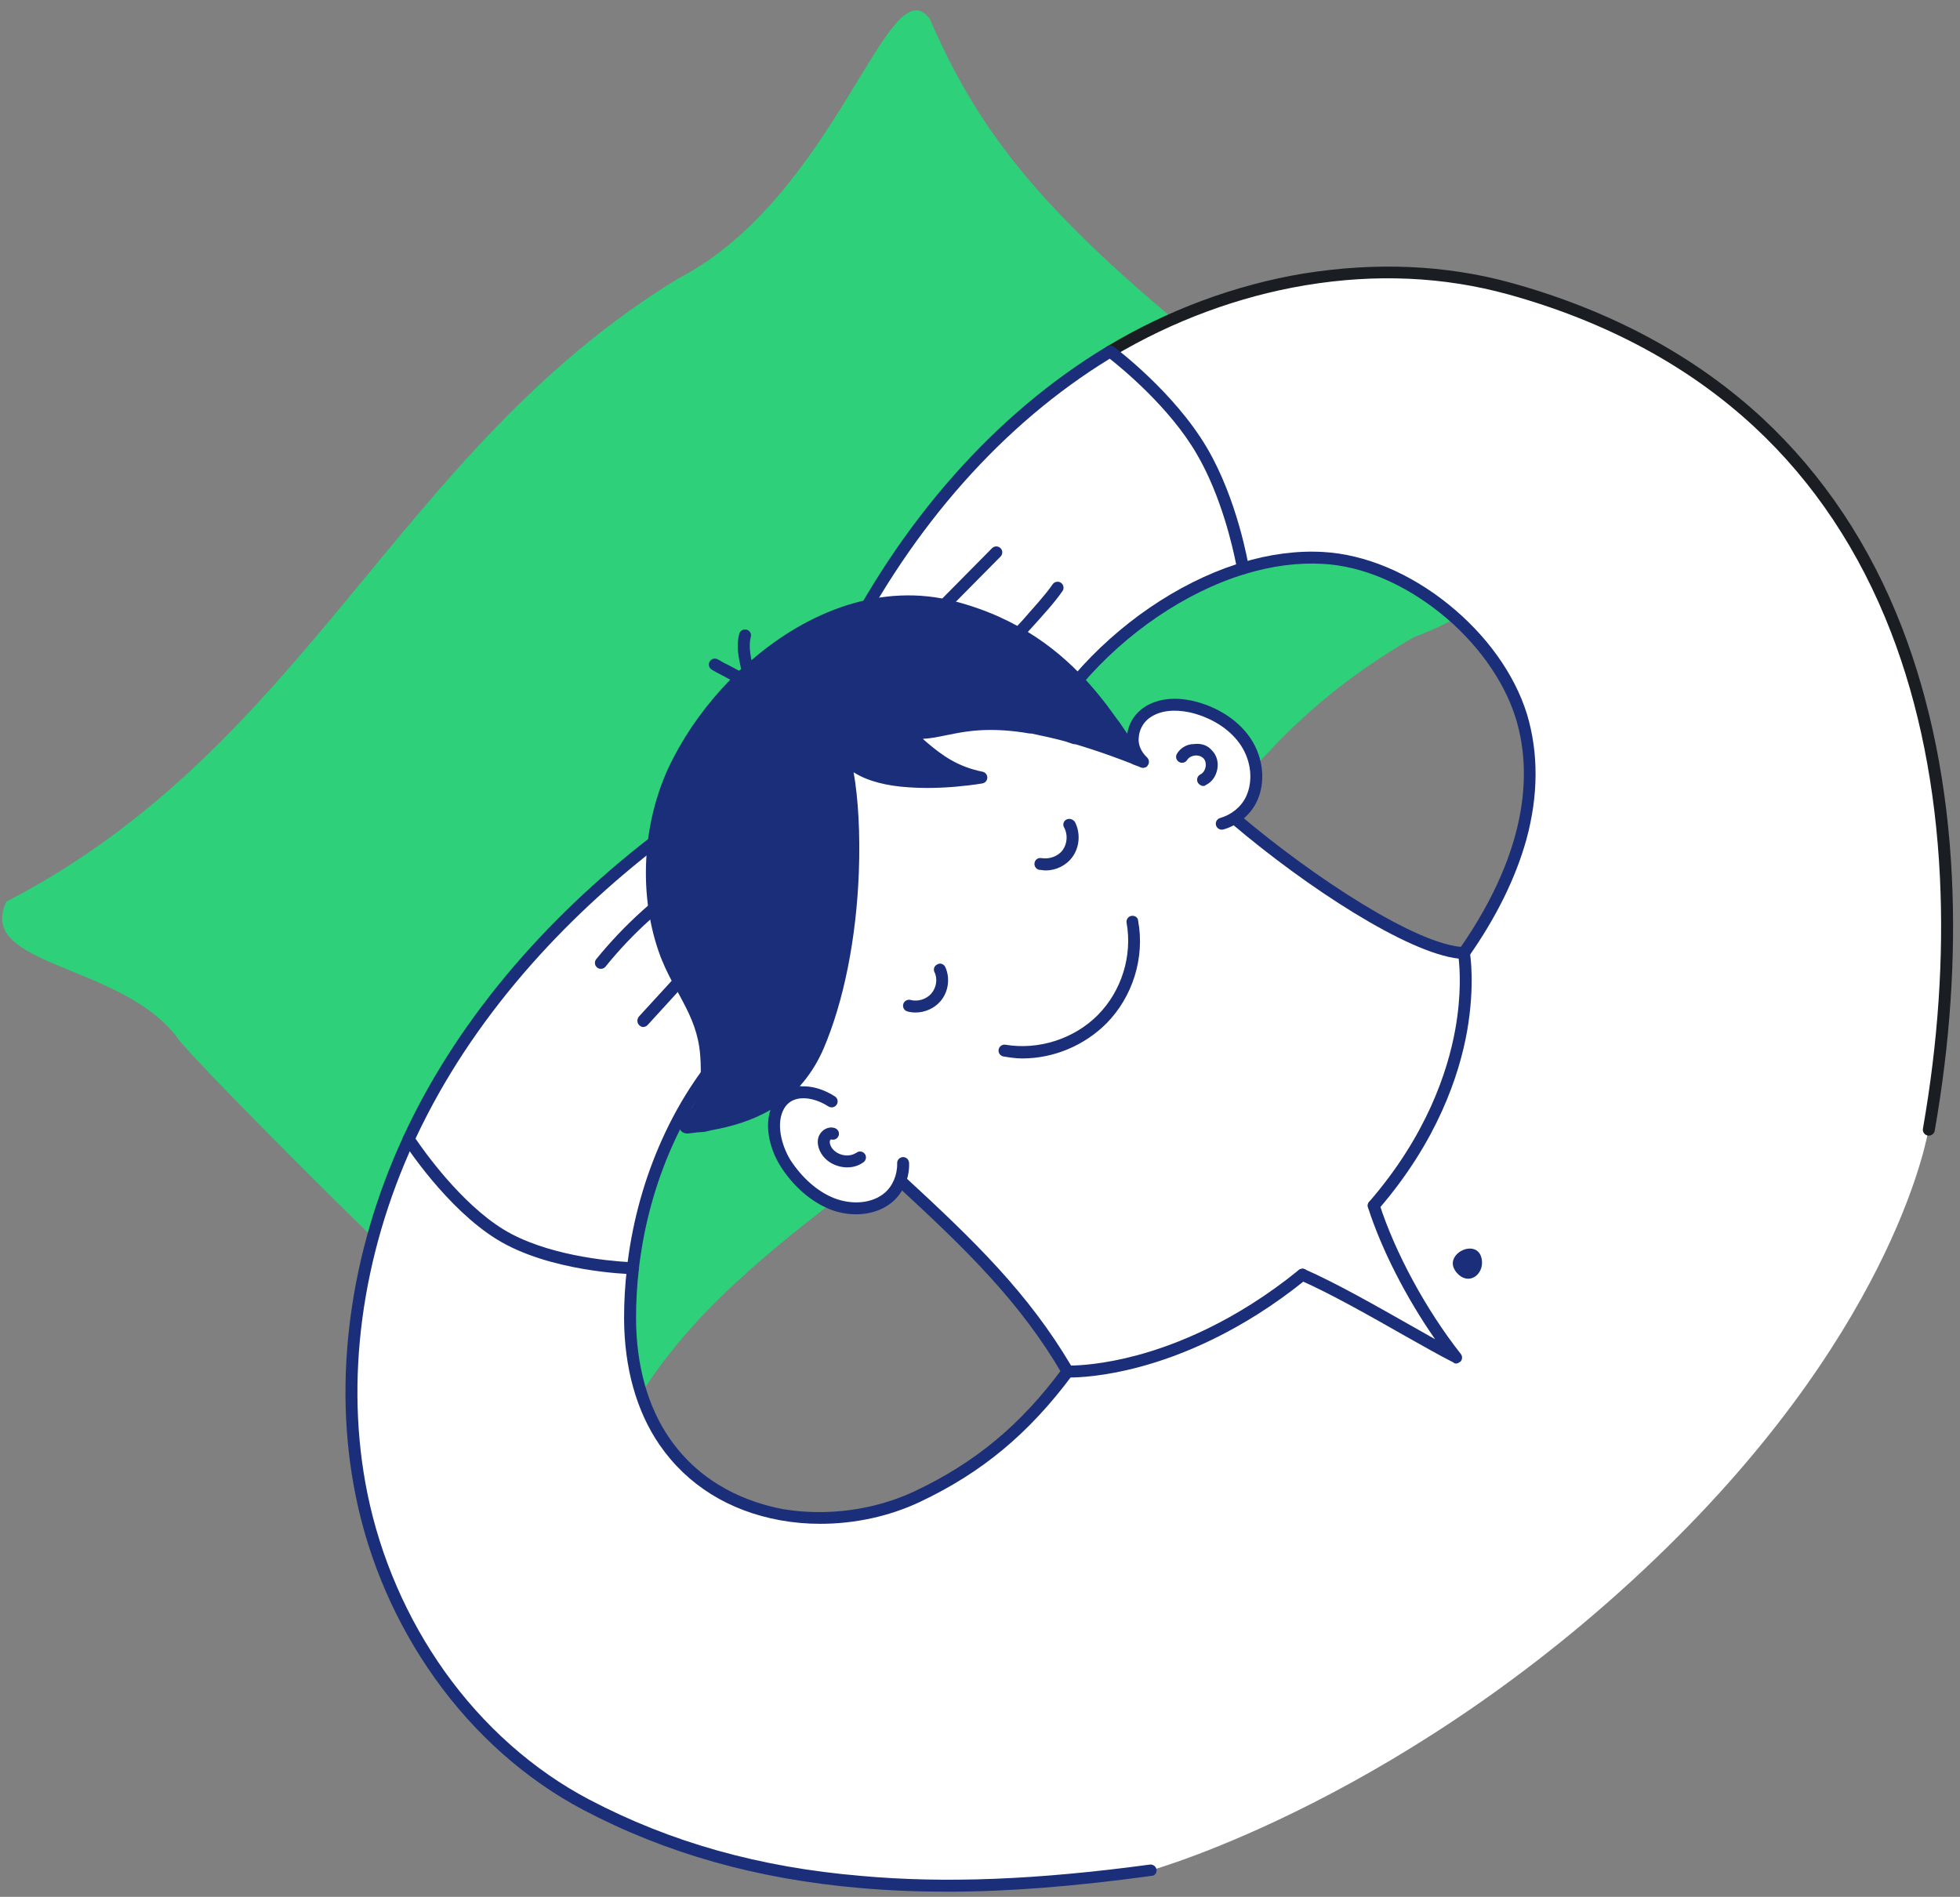 <?xml version="1.0" encoding="UTF-8"?>
<svg id="SVGDoc" width="187" height="181" xmlns="http://www.w3.org/2000/svg" version="1.1" xmlns:xlink="http://www.w3.org/1999/xlink" xmlns:avocode="https://avocode.com/" viewBox="0 0 187 181"><rect x="0" y="0" width="187" height="181" fill="#808080" stroke="none"/><defs><clipPath id="clip-9440D25A-B265-43F3-B796-43F4A1AD6CDD+1CCD6F2D-6C9C-426D-827E-3F450282AB83"><path d="M105.349,25.42v0h80.991v0v82.948v0h-80.991v0z" ></path></clipPath></defs><desc>Generated with Avocode.</desc><g><g><title>illus / illus-4500-clients</title><g transform="rotate(-44.846 71 71.5)"><title>Fill 1</title><path d="M128.955,70.877c-1.457,-16.627 -0.376,-25.811 3.742,-36.281c1.013,-6.646 -18.215,5.747 -34.524,0.604c-30.649,-7.307 -56.337,6.731 -87.327,-3.035c-6.502,2.335 3.71,11.951 2.39,20.796c-0.468,2.482 -0.358,34.79 0.202,37.305c1.453,8.493 -10.265,21.79 -0.424,20.526c18.191,-8.504 38.419,-0.036 57.57,-0.624c20.188,1.472 31.291,-6.985 53.263,-1.193c6.19,2.797 12.627,3.755 7.175,-6.604c-3.768,-7.633 -2.146,-17.854 -2.069,-31.493z" fill="#2ed07a" fill-opacity="1"></path></g><g><title>Fill 6</title><path d="M183.989,107.796c5.495,-31.143 -0.317,-69.278 -39.925,-80.252c-12.754,-3.544 -26.822,-0.832 -38.144,5.996c-11.321,6.828 -20.01,17.46 -25.868,29.279l22.671,2.181c5.631,-6.615 14.787,-12.264 23.509,-11.763c8.032,0.462 16.536,7.43 18.913,15.074c2.405,7.689 -0.776,15.907 -5.474,22.63l-37.811,39.927c-3.879,5.22 -8.205,9.038 -14.388,11.938c-7.739,3.667 -18.641,2.625 -24.071,-5.259c-2.341,-3.398 -3.272,-7.608 -3.284,-11.727c-0.029,-9.72 3.528,-20.092 10.506,-27.046l-5.349,-20.569c-10.239,7.361 -19.199,16.712 -24.997,27.876c-5.799,11.164 -8.286,24.216 -5.781,36.532c2.505,12.316 10.273,23.722 21.442,29.595c16.722,8.792 35.098,8.792 53.842,6.272c0,0 24.834,-6.876 49.229,-30.789c22.183,-21.745 24.981,-39.895 24.981,-39.895v0" fill="#ffffff" fill-opacity="1"></path></g><g><title>Fill 8</title><path d="M78.27,145.406c-1.282,0 -2.557,-0.11 -3.798,-0.333c-4.918,-0.885 -8.91,-3.374 -11.544,-7.199c-2.2,-3.194 -3.37,-7.36 -3.384,-12.047c-0.005,-1.61 0.088,-3.25 0.277,-4.827c0.036,-0.359 0.32,-0.582 0.632,-0.546c0.313,0.036 0.538,0.318 0.501,0.629c-0.183,1.58 -0.274,3.176 -0.27,4.741c0.013,4.458 1.115,8.403 3.185,11.408c3.106,4.509 7.59,6.145 10.805,6.768c4.175,0.707 8.776,0.103 12.587,-1.701c5.747,-2.711 10.107,-6.299 14.137,-11.762c0.149,-0.252 0.545,-0.306 0.798,-0.119c0.253,0.186 0.356,0.582 0.12,0.794c-4.148,5.582 -8.64,9.318 -14.566,12.113c-2.899,1.367 -6.212,2.081 -9.481,2.081" fill="#1b2e7a" fill-opacity="1"></path></g><g><title>Fill 10</title><path d="M90.375,180.509c-2.902,0 -5.644,-0.117 -8.325,-0.35c-9.853,-0.856 -18.482,-3.292 -26.38,-7.445c-5.465,-2.874 -10.365,-7.215 -14.169,-12.555c-3.681,-5.159 -6.308,-11.159 -7.566,-17.429c-2.224,-10.933 -0.611,-23.103 4.541,-34.268c0.132,-0.285 0.47,-0.41 0.738,-0.279c0.305,0.131 0.431,0.468 0.299,0.753c-5.052,10.949 -6.636,22.871 -4.46,33.57c1.237,6.081 3.788,11.959 7.378,16.998c3.701,5.195 8.463,9.416 13.771,12.208c7.76,4.081 16.247,6.474 25.946,7.29c8.025,0.725 16.78,0.374 27.553,-1.079c0.312,-0.041 0.6,0.176 0.642,0.486c0.042,0.311 -0.177,0.592 -0.489,0.592c-7.302,1 -13.634,1.509 -19.481,1.509" fill="#1b2e7a" fill-opacity="1"></path></g><g><title>Group 14</title><g><title>Clip 13</title></g><g clip-path="url(#clip-9440D25A-B265-43F3-B796-43F4A1AD6CDD+1CCD6F2D-6C9C-426D-827E-3F450282AB83)"><title>Fill 12</title><path d="M183.989,108.368v0c0,0 0,-0.003 -0.062,-0.009c-0.311,-0.054 -0.518,-0.359 -0.464,-0.657c1.449,-8.268 1.994,-16.346 1.621,-24.01c-0.418,-8.576 -1.99,-16.441 -4.672,-23.378c-2.989,-7.73 -7.368,-14.315 -13.017,-19.562c-6.255,-5.814 -14.156,-10.073 -23.485,-12.657c-6.168,-1.699 -12.646,-1.993 -19.362,-0.874c-6.365,1.06 -12.705,3.415 -18.333,6.78c-0.27,0.192 -0.646,0.107 -0.784,-0.162c-0.163,-0.268 -0.077,-0.617 0.192,-0.78c5.751,-3.468 12.229,-5.874 18.736,-6.958c6.881,-1.101 13.562,-0.844 19.857,0.899c9.508,2.635 17.568,7 23.958,12.923c5.761,5.369 10.251,12.077 13.303,19.984c2.726,7.093 4.323,15.034 4.747,23.731c0.378,7.747 -0.173,15.909 -1.636,24.259c-0.048,0.276 -0.289,0.47 -0.599,0.47" fill="#1a1e22" fill-opacity="1"></path></g></g><g><title>Fill 15</title><path d="M139.668,91.51c-0.112,0 -0.226,-0.033 -0.325,-0.102c-0.259,-0.179 -0.323,-0.533 -0.143,-0.79c7.029,-10.059 6.815,-17.618 5.397,-22.138c-1.112,-3.567 -3.719,-7.196 -7.152,-9.957c-3.516,-2.828 -7.512,-4.524 -11.249,-4.718c-2.374,-0.136 -4.877,0.195 -7.441,0.978c-0.301,0.092 -0.621,-0.076 -0.713,-0.375c-0.093,-0.3 0.076,-0.617 0.377,-0.71c2.694,-0.825 5.332,-1.171 7.843,-1.026c3.974,0.228 8.2,1.993 11.901,4.969c3.657,2.941 6.33,6.671 7.524,10.504c1.103,3.699 1.103,7.74 -0.069,12.009c-1.018,3.627 -2.85,7.366 -5.482,11.114c-0.111,0.159 -0.289,0.244 -0.469,0.244" fill="#1b2e7a" fill-opacity="1"></path></g><g><title>Fill 17</title><path d="M38.994,108.699c0.407,-0.881 0.834,-1.753 1.281,-2.613c5.799,-11.164 14.758,-20.515 24.997,-27.876l5.349,20.569c-5.836,5.816 -9.288,14.022 -10.233,22.221c0,0 -7.719,-0.155 -12.685,-3.22c-4.757,-2.937 -8.71,-9.08 -8.71,-9.08v0" fill="#ffffff" fill-opacity="1"></path></g><g><title>Fill 19</title><path d="M60.386,121.583c-0.004,0 -0.058,0 -0.058,-0c-0.276,-0.007 -7.888,-0.211 -12.928,-3.323c-4.811,-2.97 -8.725,-9.001 -8.89,-9.26c-0.105,-0.16 -0.119,-0.364 -0.038,-0.54c0.408,-0.885 0.843,-1.772 1.292,-2.637c2.814,-5.418 6.488,-10.628 10.918,-15.485c4.122,-4.519 8.917,-8.755 14.252,-12.591c0.153,-0.11 0.35,-0.137 0.528,-0.074c0.178,0.064 0.312,0.21 0.359,0.392l5.349,20.569c0.051,0.195 -0.006,0.366 -0.149,0.543c-2.782,2.822 -5.08,6.153 -6.83,10.049c-1.667,3.712 -2.757,7.7 -3.24,11.853c-0.033,0.287 -0.278,0.503 -0.567,0.503M39.643,108.647c0.802,1.183 4.314,6.15 8.359,8.647c4.052,2.502 10.093,3.026 11.881,3.129c0.524,-4.079 1.623,-7.999 3.267,-11.66c1.759,-3.915 4.057,-7.331 6.835,-10.157l-5.058,-19.448c-5,3.658 -9.505,7.673 -13.399,11.943c-4.364,4.784 -7.98,9.899 -10.749,15.243c-0.393,0.756 -0.774,1.529 -1.136,2.303" fill="#1b2e7a" fill-opacity="1"></path></g><g><title>Fill 21</title><path d="M57.312,92.449c-0.109,0 -0.235,-0.041 -0.341,-0.126c-0.245,-0.197 -0.283,-0.555 -0.085,-0.799c2.685,-3.304 5.858,-6.161 9.474,-8.525c0.218,-0.139 0.572,-0.066 0.745,0.196c0.173,0.262 0.099,0.614 -0.164,0.804c-3.472,2.249 -6.557,5 -9.168,8.239c-0.113,0.139 -0.278,0.211 -0.462,0.211" fill="#1b2e7a" fill-opacity="1"></path></g><g><title>Fill 23</title><path d="M61.333,98c-0.089,0 -0.226,-0.067 -0.335,-0.166c-0.233,-0.211 -0.251,-0.57 -0.039,-0.834l6.727,-7.344c0.212,-0.232 0.573,-0.25 0.806,-0.039c0.233,0.211 0.251,0.57 0.039,0.802l-6.728,7.376c-0.113,0.124 -0.267,0.205 -0.471,0.205" fill="#1b2e7a" fill-opacity="1"></path></g><g><title>Fill 25</title><path d="M118.64,54.24c-6.168,1.875 -11.926,6.082 -15.915,10.76l-22.671,-2.181c5.858,-11.819 14.546,-22.452 25.867,-29.279c0,0 5.681,4.211 8.697,9.46c2.949,4.947 4.021,11.24 4.021,11.24v0" fill="#ffffff" fill-opacity="1"></path></g><g><title>Fill 27</title><path d="M102.722,65.595c-0.019,0 -0.037,-0.001 -0.056,-0.003l-22.671,-2.21c-0.187,-0.018 -0.352,-0.126 -0.443,-0.289c-0.122,-0.163 -0.122,-0.36 -0.013,-0.527c6.382,-12.866 15.401,-23.071 26.083,-29.514c0.199,-0.12 0.452,-0.108 0.639,0.032c0.234,0.175 5.765,4.34 8.885,9.634c2.931,4.974 3.964,11.167 4.007,11.428c0.046,0.28 -0.123,0.55 -0.395,0.633c-5.67,1.737 -11.356,5.606 -15.599,10.613c-0.109,0.129 -0.269,0.202 -0.436,0.202M80.933,62.333v0l21.548,2.101c4.238,-4.918 9.832,-8.746 15.457,-10.585c-0.304,-1.549 -1.412,-6.545 -3.776,-10.556c-2.56,-4.404 -7.081,-8.115 -8.283,-9.065c-10.147,6.216 -18.754,15.915 -24.947,28.105" fill="#1b2e7a" fill-opacity="1"></path></g><g><title>Fill 29</title><path d="M88.567,59.836c-0.145,0 -0.289,-0.054 -0.4,-0.163c-0.225,-0.22 -0.228,-0.579 -0.007,-0.803l6.488,-6.56c0.221,-0.224 0.583,-0.226 0.807,-0.007c0.225,0.22 0.228,0.579 0.007,0.803l-6.488,6.561c-0.112,0.113 -0.259,0.169 -0.407,0.169" fill="#1b2e7a" fill-opacity="1"></path></g><g><title>Fill 31</title><path d="M94.93,63.705c-0.11,0 -0.222,-0.032 -0.321,-0.098c-0.261,-0.177 -0.328,-0.53 -0.151,-0.789c0.74,-1.081 1.907,-2.358 3.068,-3.593c1.069,-1.226 2.208,-2.452 2.903,-3.467c0.177,-0.259 0.532,-0.327 0.793,-0.15c0.261,0.176 0.326,0.53 0.151,0.789c-0.74,1.081 -1.907,2.358 -3.035,3.603c-1.102,1.195 -2.241,2.442 -2.936,3.457c-0.111,0.162 -0.29,0.248 -0.473,0.248" fill="#1b2e7a" fill-opacity="1"></path></g><g><title>Fill 33</title><path d="M101.86,130.872c-9.279,-15.872 -28.277,-25.038 -33.325,-39.155c-4.835,-13.521 3.089,-28.521 18.637,-27.531c8.26,0.526 16.292,4.669 23.363,9.108c5.751,3.61 21.057,16.939 29.135,17.651c0,0 1.906,11.283 -8.419,24.116c0,0 2.076,7.679 7.673,14.485c0.187,0.227 -13.95,-8.217 -14.536,-7.748c-11.024,8.828 -22.53,9.073 -22.53,9.073v0" fill="#ffffff" fill-opacity="1"></path></g><g><title>Fill 35</title><path d="M102.094,131.441c-0.153,0 -0.241,-0.003 -0.259,-0.004c-0.194,-0.008 -0.371,-0.115 -0.469,-0.282c-4.061,-6.949 -9.123,-11.865 -15.831,-18.051c-0.231,-0.213 -0.245,-0.573 -0.072,-0.802c0.256,-0.23 0.617,-0.243 0.848,-0.03c6.691,6.171 11.765,11.096 15.877,18.033c0.795,-0.01 3.098,-0.121 6.304,-0.983c3.682,-0.99 9.344,-3.204 15.408,-8.124c0.244,-0.197 0.604,-0.197 0.773,0.081c0.229,0.243 0.193,0.601 -0.052,0.799c-6.242,5.065 -12.085,7.339 -15.887,8.356c-3.458,0.924 -5.871,1.009 -6.64,1.009" fill="#1b2e7a" fill-opacity="1"></path></g><g><title>Fill 37</title><path d="M131.065,115.614c-0.132,0 -0.265,-0.045 -0.361,-0.138c-0.25,-0.205 -0.277,-0.563 -0.071,-0.801c5.479,-6.325 7.49,-12.434 8.212,-16.444c0.603,-3.35 0.433,-5.81 0.323,-6.758c-4.891,-0.54 -14.496,-6.79 -21.675,-12.894c-0.24,-0.203 -0.268,-0.58 -0.064,-0.8c0.205,-0.239 0.565,-0.267 0.805,-0.063c7.11,6.032 17.046,12.518 21.454,12.658c0.268,0.008 0.494,0.202 0.543,0.464c0.023,0.162 0.527,3.072 -0.263,7.594c-0.747,4.15 -2.823,10.466 -8.47,16.985c-0.113,0.13 -0.272,0.197 -0.433,0.197" fill="#1b2e7a" fill-opacity="1"></path></g><g><title>Path</title><path d="M91.126,57.386c6.177,1.614 10.134,4.855 12.843,7.913l0.428,0.494c0.167,0.207 0.275,0.327 0.408,0.49l0.387,0.483v0l0.377,0.475v0l0.341,0.466v0l0.493,0.677v0l0.457,0.616v0l0.917,1.343v0l0.306,0.427v0l0.289,0.388c0.374,0.489 0.703,0.842 0.998,1.06c0.22,0.164 0.317,0.481 0.22,0.782c-0.178,0.21 -0.487,0.321 -0.757,0.213c-0.328,-0.132 -0.651,-0.213 -0.967,-0.382l-0.932,-0.355v0l-0.898,-0.33v0l-0.865,-0.305c-0.141,-0.049 -0.281,-0.097 -0.42,-0.143l-0.816,-0.269v0l-0.785,-0.246c-0.257,-0.078 -0.508,-0.182 -0.755,-0.182l-0.726,-0.246v0l-0.352,-0.094v0v0v0l-0.683,-0.173v0l-0.656,-0.154v0l-0.783,-0.167v0v0v0l-0.744,-0.165c-0.29,0 -0.571,-0.072 -0.843,-0.111l-0.533,-0.072v0l-0.258,-0.031v0v0v0l-0.501,-0.051v0l-0.48,-0.038v0l-0.461,-0.026v0l-0.442,-0.015c-0.144,-0.003 -0.285,-0.005 -0.421,-0.004l-0.409,0.005v0l-0.39,0.014v0l-0.375,0.022v0l-0.361,0.029v0l-0.347,0.035v0l-0.497,0.063v0l-0.471,0.072v0l-0.594,0.108v0l-0.83,0.164c-0.753,0.157 -1.469,0.302 -2.194,0.338l0.436,0.38c1.411,1.192 2.863,2.265 5.264,2.756c0.266,0.054 0.457,0.288 0.456,0.558c-0.001,0.236 -0.148,0.444 -0.363,0.527l-0.109,0.03v0l-0.594,0.093v0l-0.756,0.099v0l-0.57,0.055v0l-0.643,0.068v0l-0.465,0.036v0l-0.489,0.031v0l-0.511,0.025v0l-0.529,0.017v0l-0.544,0.008v0h-0.277v0l-0.561,-0.008v0l-0.568,-0.021v0l-0.572,-0.035c-1.908,-0.12 -3.826,-0.541 -5.207,-1.433c0.439,2.423 0.638,5.89 0.501,9.521c-0.238,6.34 -1.435,12.33 -3.371,16.868c-2.157,4.924 -6.044,6.827 -10.063,7.646l-0.575,0.11v0v0v0l-0.703,0.167v0v0v0l-0.701,0.052v0l-0.836,0.103c-0.033,0.004 -0.066,0.006 -0.099,0.006c-0.342,0 -0.646,-0.16 -0.775,-0.525c-0.143,-0.356 -0.031,-0.751 0.277,-0.982c1.612,-1.207 1.84,-3.279 1.75,-5.279l-0.027,-0.478c-0.005,-0.079 -0.011,-0.158 -0.017,-0.237c-0.154,-1.991 -0.821,-3.514 -1.609,-5.011l-0.344,-0.648v0l-0.614,-1.124c-0.511,-0.957 -1.011,-1.969 -1.413,-3.143c-1.994,-5.813 -1.488,-12.875 1.429,-18.429c1.364,-2.635 3.218,-5.193 5.421,-7.447c-0.188,-0.108 -0.38,-0.211 -0.566,-0.308l-0.271,-0.141c-0.351,-0.182 -0.682,-0.354 -0.943,-0.522c-0.265,-0.17 -0.34,-0.522 -0.169,-0.785c0.171,-0.263 0.525,-0.338 0.789,-0.168c0.086,0.067 0.188,0.067 0.299,0.176l0.359,0.192v0v0v0l0.207,0.1c0.355,0.191 0.755,0.398 1.132,0.599l0.198,-0.155v0v0v0l-0.148,-0.736c-0.177,-0.849 -0.264,-1.722 -0.03,-2.623c0.079,-0.304 0.39,-0.486 0.695,-0.408c0.305,0.078 0.489,0.388 0.41,0.692c-0.182,0.701 -0.088,1.43 0.059,2.23c5.436,-4.702 12.46,-7.452 19.433,-5.614z" fill="#1b2e7a" fill-opacity="1"></path></g><g><title>Fill 45</title><path d="M109.047,72.686c-1.466,-0.908 -1.166,-3.488 0.212,-4.571c1.338,-1.115 3.349,-1.037 5.037,-0.525c1.819,0.555 3.521,1.631 4.567,3.212c1.046,1.58 1.351,3.693 0.543,5.406c-0.542,1.149 -2.856,2.536 -4.071,2.876z" fill="#ffffff" fill-opacity="1"></path></g><g><title>Fill 51</title><path d="M74.242,105.668c-1.002,1.39 -0.283,3.757 0.71,5.332c1.075,1.683 2.614,3.153 4.478,3.867c1.786,0.714 3.899,0.582 5.296,-0.574c1.064,-0.88 1.118,-1.901 1.435,-3.119c0.307,-1.098 0.648,-1.893 -0.123,-2.962c-0.713,-0.989 -4.113,-2.307 -5.184,-2.819c-1.423,-0.663 -4.091,-3.219 -6.612,0.275" fill="#ffffff" fill-opacity="1"></path></g><g><title>Shape</title><path d="M113.903,71c-0.682,0 -1.296,0.389 -1.611,0.923c-0.164,0.268 -0.078,0.617 0.191,0.78c0.269,0.163 0.621,0.078 0.784,-0.19l0.069,-0.094c0.153,-0.178 0.398,-0.297 0.677,-0.324c0.326,-0.031 0.605,0.069 0.813,0.268c0.183,0.199 0.255,0.51 0.194,0.83c-0.061,0.32 -0.243,0.582 -0.487,0.701l-0.088,0.053c-0.218,0.16 -0.297,0.456 -0.174,0.706c0.099,0.201 0.346,0.347 0.513,0.347c0.084,0 0.17,0 0.25,-0.086c0.588,-0.275 0.978,-0.839 1.106,-1.508c0.128,-0.669 -0.049,-1.345 -0.518,-1.807c-0.378,-0.462 -1.005,-0.699 -1.72,-0.598zM108.907,67.678c-0.841,0.661 -1.326,1.636 -1.401,2.674c-0.049,1.025 0.359,2.002 1.148,2.753c0.228,0.216 0.589,0.208 0.807,-0.018c0.218,-0.227 0.21,-0.586 -0.018,-0.803c-0.701,-0.666 -0.857,-1.389 -0.797,-1.879c0.034,-0.71 0.387,-1.406 0.945,-1.837c1.158,-0.892 2.679,-0.827 3.722,-0.629l0.3,0.06l0.287,0.075l0.23,0.066c1.846,0.563 3.358,1.622 4.258,2.981c0.99,1.497 1.188,3.401 0.503,4.878c-0.464,1 -1.414,1.756 -2.477,2.055c-0.304,0.085 -0.48,0.399 -0.395,0.701c0.071,0.245 0.3,0.414 0.549,0.414c0.06,0 0.06,-0.007 0.155,-0.021c1.394,-0.391 2.591,-1.397 3.201,-2.691c0.849,-1.801 0.62,-4.14 -0.583,-5.959c-1.045,-1.58 -2.777,-2.802 -4.877,-3.443c-2.183,-0.666 -4.209,-0.439 -5.558,0.622zM101.729,78.213c-0.275,0.154 -0.372,0.5 -0.18,0.787c0.334,0.638 0.282,1.515 -0.163,2.119c-0.444,0.604 -1.269,0.881 -2.005,0.766c-0.308,-0.064 -0.611,0.115 -0.675,0.44c-0.064,0.307 0.134,0.608 0.442,0.676c0.204,0 0.39,0.059 0.616,0.059c0.985,0 1.956,-0.47 2.544,-1.27c0.711,-0.967 0.791,-2.317 0.246,-3.361c-0.202,-0.273 -0.55,-0.37 -0.825,-0.216zM89.484,92c-0.337,0.126 -0.464,0.463 -0.334,0.748c0.334,0.657 0.181,1.501 -0.288,2.051c-0.469,0.55 -1.286,0.806 -1.987,0.62c-0.304,-0.08 -0.617,0.1 -0.699,0.403c-0.081,0.303 0.1,0.614 0.405,0.695c0.251,0.067 0.51,0.099 0.768,0.099c0.9,0 1.797,-0.392 2.384,-1.082c0.756,-0.887 0.939,-2.195 0.457,-3.254c-0.13,-0.28 -0.468,-0.412 -0.706,-0.28zM107.947,87.395c-0.31,0.056 -0.517,0.351 -0.461,0.659c0.569,3.15 -0.482,6.521 -2.742,8.799c-2.261,2.277 -5.636,3.365 -8.811,2.838c-0.311,-0.052 -0.605,0.157 -0.657,0.467c-0.052,0.309 0.158,0.602 0.469,0.653c0.59,0.098 1.185,0.189 1.781,0.189c3.016,0 5.932,-1.237 8.043,-3.349c2.504,-2.536 3.674,-6.29 3.016,-9.797c0,-0.309 -0.33,-0.514 -0.639,-0.458zM78.136,108.381c-0.174,0.415 -0.147,0.918 0.075,1.416c0.324,0.727 0.994,1.271 1.837,1.493c0.261,0.069 0.522,0.102 0.779,0.102c0.615,0 1.116,-0.169 1.561,-0.494c0.254,-0.186 0.308,-0.541 0.121,-0.794c-0.187,-0.252 -0.544,-0.306 -0.798,-0.105l-0.125,0.065c-0.347,0.196 -0.801,0.245 -1.245,0.128c-0.5,-0.132 -0.91,-0.452 -1.086,-0.856c-0.091,-0.204 -0.115,-0.398 -0.064,-0.519c0.02,-0.047 0.073,-0.085 0.1,-0.093c0.292,0.097 0.611,-0.055 0.717,-0.345c0.108,-0.295 -0.045,-0.62 -0.341,-0.728c-0.587,-0.212 -1.241,0.115 -1.529,0.729zM75.755,103.767c-0.854,0.233 -1.532,0.728 -1.96,1.492c-1.02,1.821 -0.397,4.343 0.68,6.035c1.23,1.938 2.945,3.395 4.713,4.103c0.816,0.319 1.665,0.475 2.485,0.475c1.294,0 2.516,-0.389 3.425,-1.141c1.069,-0.884 1.682,-2.292 1.639,-3.731c-0.009,-0.348 -0.268,-0.595 -0.587,-0.586c-0.315,0.009 -0.563,0.271 -0.554,0.586c0.032,1.109 -0.438,2.205 -1.228,2.858c-1.169,0.967 -3.038,1.142 -4.761,0.482c-1.585,-0.62 -3.064,-1.917 -4.197,-3.652c-0.833,-1.362 -1.405,-3.469 -0.617,-4.876c0.274,-0.49 0.691,-0.812 1.239,-0.943c0.861,-0.214 1.985,0.051 3.007,0.708c0.265,0.17 0.618,0.095 0.789,-0.169c0.171,-0.263 0.095,-0.615 -0.169,-0.785c-1.301,-0.836 -2.723,-1.148 -3.903,-0.856z" fill="#1b2e7a" fill-opacity="1"></path></g><g><title>Fill 63</title><path d="M138.923,130.112c-0.092,0 -0.176,-0.022 -0.271,-0.112c-1.368,-0.689 -2.921,-1.583 -4.608,-2.529c-3.34,-1.898 -7.132,-4.049 -10.017,-5.315c-0.288,-0.156 -0.419,-0.462 -0.292,-0.749c0.127,-0.287 0.464,-0.407 0.753,-0.29c2.939,1.29 6.755,3.457 10.122,5.368c0.795,0.451 1.568,0.89 2.308,1.305c-2.745,-3.937 -5.116,-8.567 -6.398,-12.57c-0.096,-0.299 0.07,-0.618 0.37,-0.713c0.301,-0.095 0.622,0.07 0.717,0.369c1.481,4.623 4.456,10.124 7.765,14.319c0.166,0.212 0.161,0.51 -0.013,0.716c-0.112,0.09 -0.273,0.202 -0.437,0.202" fill="#1b2e7a" fill-opacity="1"></path></g><g><title>Fill 65</title><path d="M138.651,120.25c-0.105,0.363 -0.032,0.75 0.331,1.197c1.132,1.297 2.601,0.176 2.399,-1.224c-0.25,-1.733 -2.395,-1.131 -2.73,0.027" fill="#1b2e7a" fill-opacity="1"></path></g></g></g></svg>